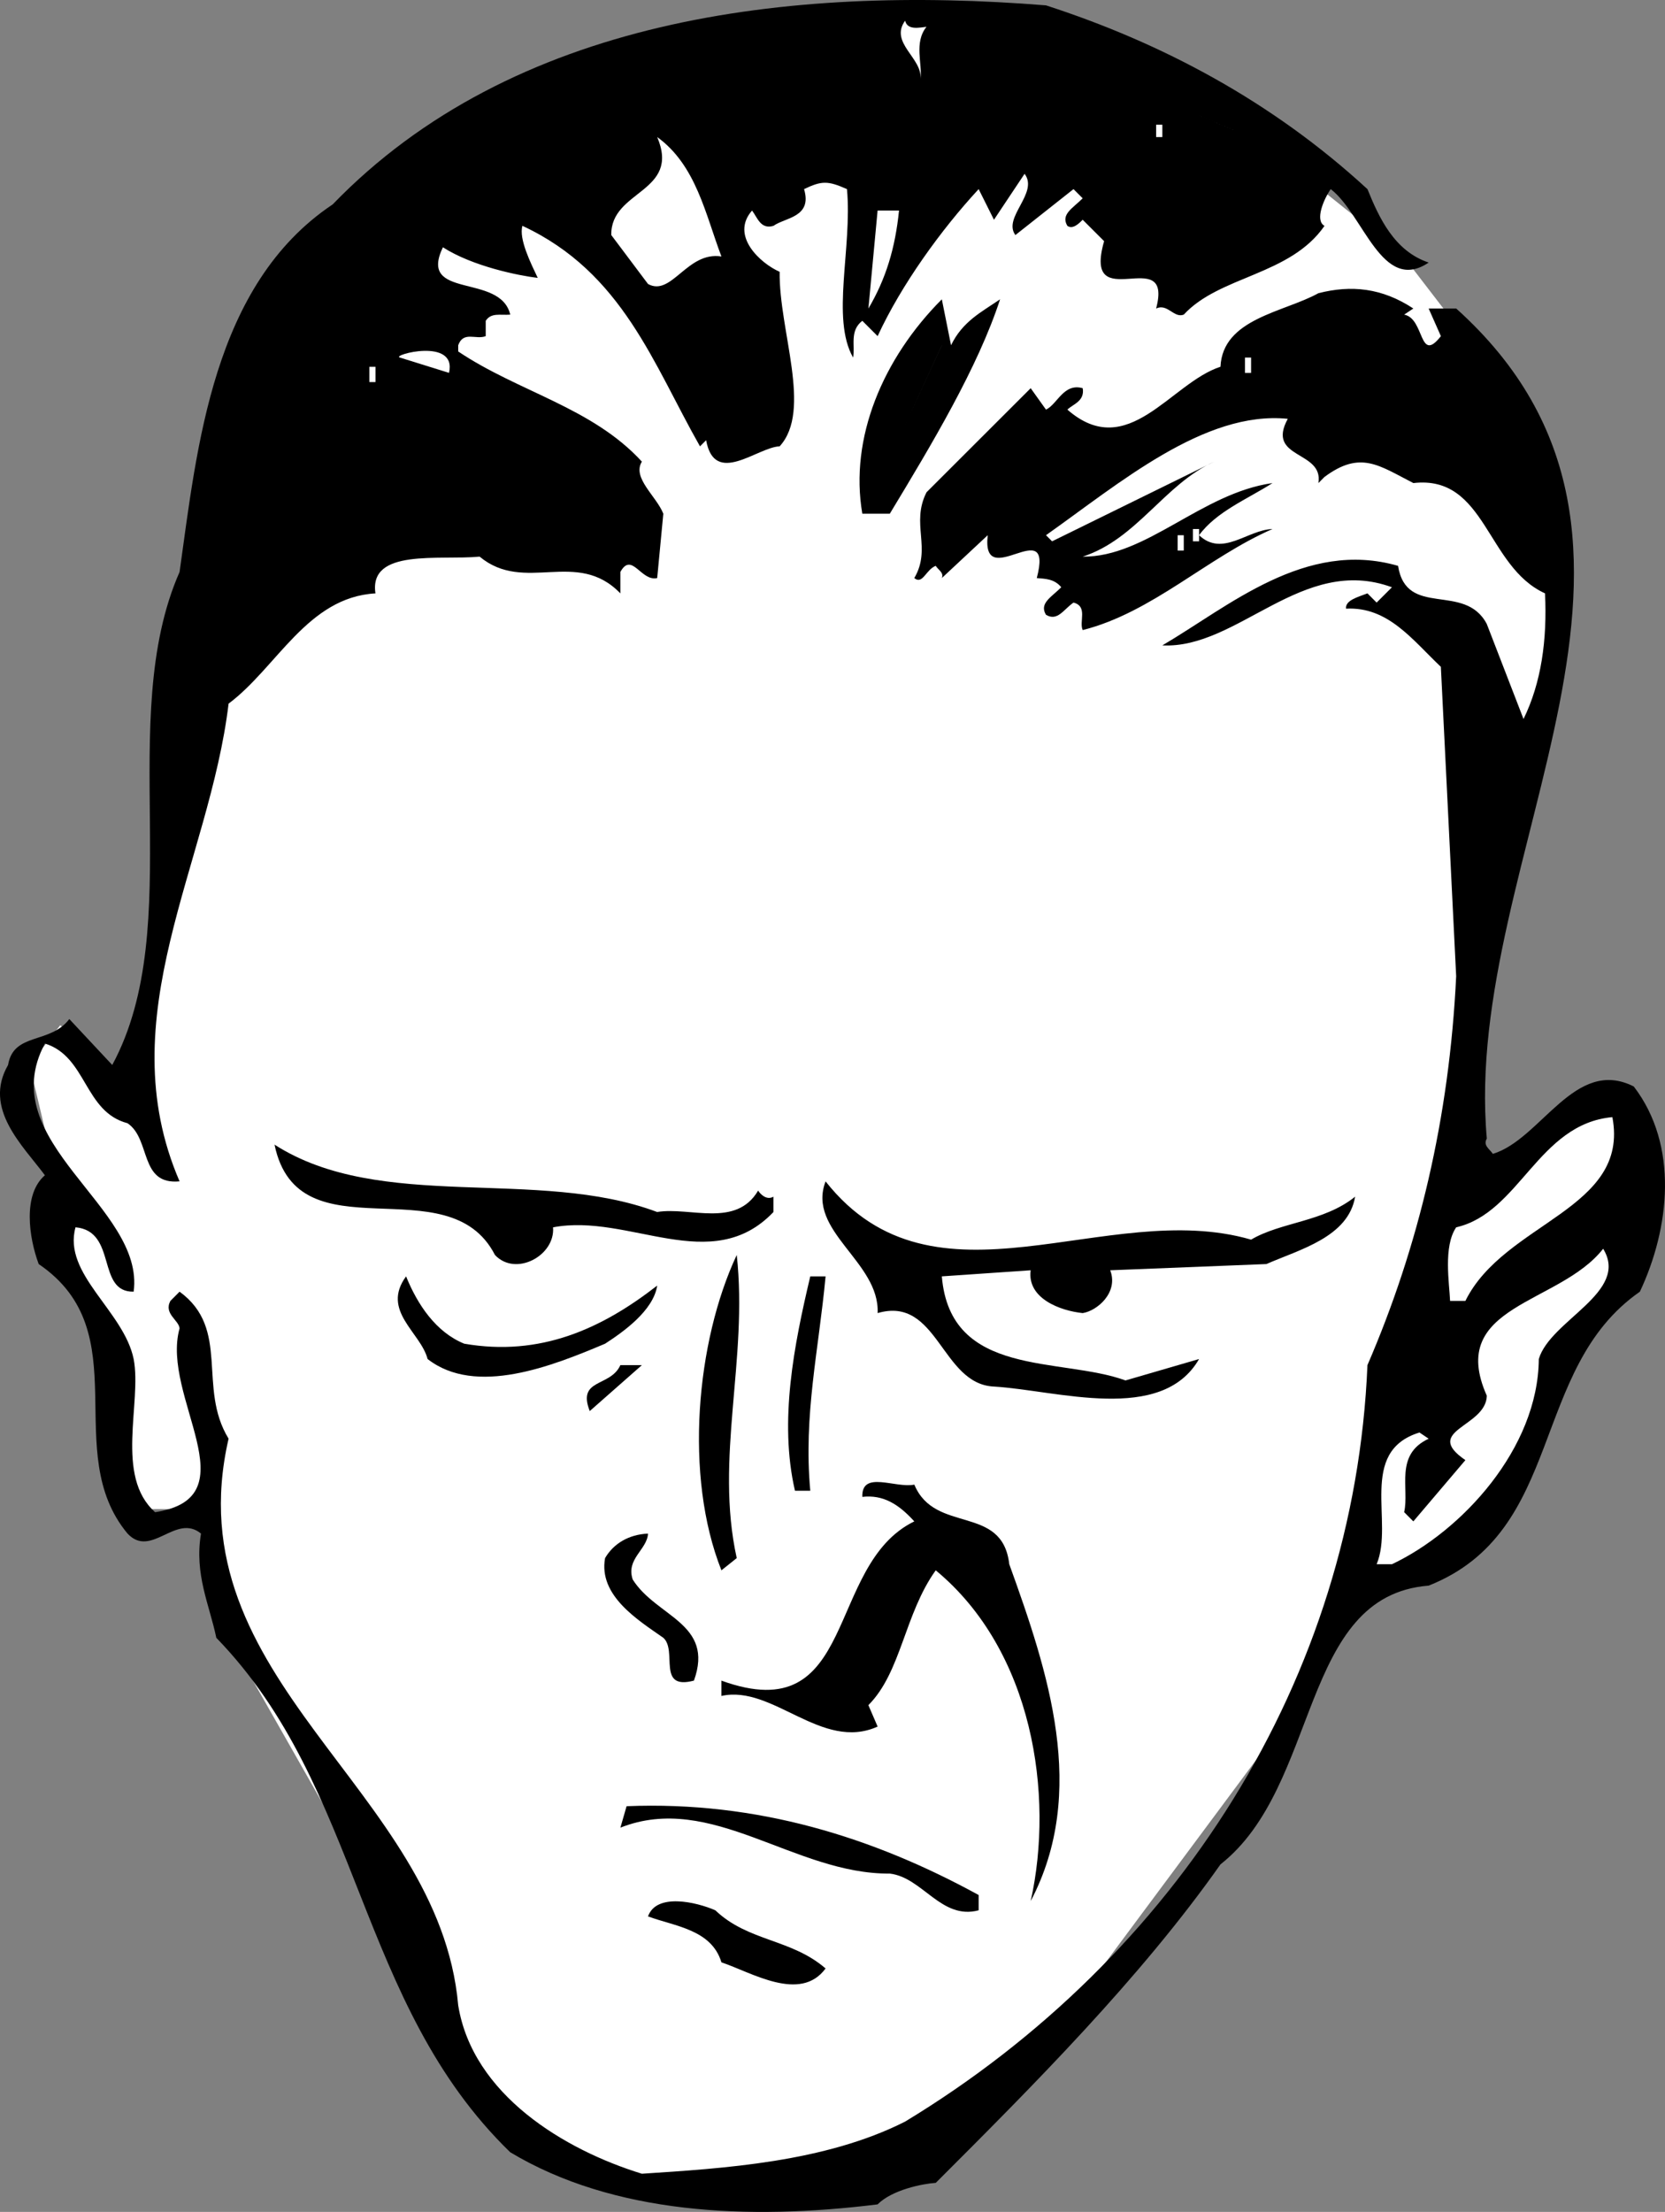 <svg xmlns="http://www.w3.org/2000/svg" width="54.386" height="72.222"><rect width="100%" height="100%" fill="#808080" stroke="none"/><path fill="#fff" d="m22.967 3.773-12.5 4.5-4.703 16.703-1 10.797-2.797-2.297-1 1.297 1 4.203.297 2.297 1.203 3.203 1 4.797h2l1 4.203 5 8.797 4.297 7s4.477 2.976 9 2c4.477-1.024 10.203-7 10.203-7l5.797-7.797 3-7.703 3.5-11.797.5-10.203 2-5.5-1-7.797-4-5.203-5-4"/><path d="M44.667 6.175c.375.926.875 2.023 2 2.398-1.528 1.028-2.125-1.574-3.2-2.398-.226.324-.527 1.023-.203 1.2-1.125 1.624-3.422 1.624-4.597 2.898-.325.125-.528-.375-.903-.2.578-2.175-2.422.325-1.699-2.199l-.7-.699c-.124.125-.323.324-.5.2-.226-.376.177-.575.5-.9l-.3-.3-1.898 1.5c-.426-.574.773-1.375.3-2l-1 1.5-.5-1c-1.226 1.324-2.527 3.125-3.3 4.8l-.5-.5c-.426.325-.227.825-.301 1.2-.727-1.277-.024-3.574-.2-5.5-.624-.277-.824-.277-1.402 0 .278.926-.625.926-1 1.2-.422.124-.523-.274-.699-.5-.723.823.277 1.726.902 2-.027 1.925 1.075 4.523 0 5.698-.726.028-2.125 1.325-2.402-.199l-.2.2c-1.523-2.676-2.523-5.676-5.8-7.2-.125.426.277 1.227.5 1.7-.625-.075-2.125-.376-3.098-1-.828 1.726 1.875.824 2.2 2.199-.325.027-.625-.075-.801.203v.5c-.324.125-.727-.176-.899.297v.203c1.973 1.324 4.375 1.824 6 3.597-.328.528.473 1.125.7 1.7l-.2 2.101c-.527.125-.828-.875-1.203-.199v.7c-1.422-1.477-3.125.023-4.597-1.2-1.325.125-3.625-.277-3.403 1.2-2.222.124-3.222 2.425-4.797 3.6-.625 5.223-3.925 10.223-1.601 15.598-1.324.125-.926-1.375-1.7-1.898-1.425-.375-1.324-2.176-2.699-2.602-1.726 3.227 3.274 5.325 2.899 8.102-1.227.023-.524-1.977-1.899-2.102-.425 1.528 1.575 2.727 1.899 4.301.273 1.426-.625 3.824.7 5 3.175-.476.175-3.773.8-6-.024-.273-.524-.476-.3-.898l.3-.301c1.676 1.223.574 3.125 1.601 4.8-1.828 7.923 6.875 11.423 7.5 18.5.473 2.923 3.473 4.723 6 5.5 2.672-.175 5.973-.374 8.598-1.702 8.875-5.375 14.676-14.473 15.102-24.7 1.675-3.875 2.675-8.074 2.898-12.699l-.5-10.101c-.926-.875-1.723-1.973-3.098-1.899-.027-.273.375-.375.7-.5l.3.301.5-.5c-2.925-1.074-5.027 2.023-7.5 1.898 2.172-1.273 4.672-3.472 7.7-2.597.273 1.722 2.175.523 2.898 1.898l1.2 3.102c.577-1.176.777-2.578.702-4.102-1.925-.875-1.925-3.875-4.3-3.601-1.125-.575-1.727-1.075-2.903-.2l-.199.2c.176-1.075-1.723-.774-1-2.098-2.723-.277-5.523 2.125-7.898 3.8l.199.2 5.3-2.602c-1.624.727-2.527 2.528-4.3 3.102 2.074.023 3.875-2.074 6.2-2.402-.825.527-1.825.925-2.4 1.703.774.722 1.575-.176 2.4-.203-2.126.925-3.927 2.726-6.2 3.3-.125-.273.176-.773-.3-.898-.325.223-.524.625-.9.398-.226-.375.176-.574.5-.898-.226-.277-.527-.277-.8-.3.574-2.177-1.824.523-1.602-1.4l-1.5 1.4c.078-.177-.125-.274-.199-.4-.324.126-.426.626-.7.4.575-.977-.124-1.774.4-2.802l3.402-3.398.5.7c.375-.177.574-.876 1.199-.7.074.426-.324.523-.5.7 1.976 1.726 3.375-.876 5-1.4.074-1.577 2.074-1.777 3.2-2.402 1.073-.273 2.073-.175 3.1.5l-.3.2c.676.125.476 1.625 1.2.703l-.4-.903h.9c8.476 7.625.175 17.825 1 27.102-.126.223.073.324.198.5 1.578-.477 2.676-3.176 4.602-2.2 1.476 1.923 1.176 4.626.2 6.7-3.626 2.523-2.427 7.824-6.9 9.598-4.226.328-3.527 6.527-6.8 9.101-2.625 3.727-6.125 7.227-9.3 10.399-.427.027-1.427.226-1.9.703-4.226.523-8.624.324-12-1.703-5.027-4.875-4.824-11.875-9.6-16.797-.224-1.078-.724-2.078-.5-3.403-.825-.675-1.626.825-2.4 0-2.226-2.675.376-6.574-2.902-8.8-.324-.875-.523-2.274.203-2.899-.726-.976-2.027-2.176-1.203-3.601.176-1.075 1.375-.672 2-1.5l1.403 1.5c2.472-4.575.074-11.274 2.199-16.098.574-4.074 1.074-9.375 5-12C16.74.601 25.74-.501 34.166.175c3.774 1.223 7.376 3.125 10.5 6"/><path fill="#fff" d="M30.264.874c-.422.524-.125 1.227-.199 1.7.074-.676-1.023-1.176-.5-1.899.074.324.477.223.7.2m8.902 2.898 1.199.5-1.2-.5M23.565 8.374c-1.125-.176-1.625 1.324-2.398.899l-1.2-1.598c-.027-1.477 2.274-1.375 1.5-3.2 1.274.923 1.575 2.524 2.098 3.9m14.199-3.899h.203v-.403h-.203v.403m3.602.297.5.5-.5-.5m-12 2.101c-.125 1.227-.426 2.227-1 3.2l.3-3.2h.7"/><path d="M31.065 11.273c.375-.774.977-1.075 1.602-1.5-.727 2.226-2.227 4.726-3.602 7h-.898c-.426-2.473.675-5.075 2.597-7l.301 1.5"/><path fill="#fff" d="m30.764 11.273-1.199 2.601 1.2-2.601m-16.098.902-1.602-.5c-.324-.074 1.875-.676 1.602.5m-2.602-.199h.2v.5h-.2v-.5m28.602.199h.199v-.5h-.2v.5m-6.8 1.199-2.602 2.7 2.602-2.7m5.101 4.301h.2v-.402h-.2v.402m-.5.301h.2v-.5h-.2v.5m14.2 18.5c.574 3.023-3.528 3.422-4.801 6h-.5c-.024-.578-.227-1.778.2-2.403 2.073-.472 2.675-3.375 5.1-3.597"/><path d="M21.467 39.573c1.075-.175 2.575.528 3.297-.699.078.125.278.324.5.2v.5c-2.023 2.124-4.722.027-7.199.5.074.925-1.223 1.624-1.898.902-1.528-2.977-6.426.125-7.2-3.602 3.473 2.227 8.575.727 12.5 2.2m19.399.902c.976-.578 2.375-.578 3.398-1.403-.222 1.325-1.824 1.727-2.898 2.2l-5.102.203c.278.722-.422 1.324-.898 1.398-.727-.074-1.824-.476-1.7-1.398l-2.902.199c.278 3.324 3.875 2.625 6 3.398l2.403-.699c-1.227 2.125-4.625 1.024-6.7.899-1.726-.075-1.828-2.973-3.8-2.399.074-1.676-2.325-2.676-1.7-4.3 3.575 4.527 9.172.527 13.899 1.902"/><path fill="#fff" d="M50.264 44.374c-.023 2.926-2.523 5.625-4.797 6.7h-.5c.575-1.376-.625-3.676 1.399-4.301l.3.203c-1.124.523-.624 1.625-.8 2.398l.3.301 1.7-2c-1.426-.977.676-1.074.7-2.102-1.325-2.972 2.374-2.972 3.8-4.8.875 1.425-1.727 2.328-2.102 3.601"/><path d="M24.065 40.976c.375 3.422-.723 6.625 0 9.898l-.5.399c-1.223-3.075-.824-7.473.5-10.297m-8.898 2.898c2.472.426 4.472-.476 6.3-1.898-.125.824-1.125 1.523-1.703 1.898-1.722.727-4.222 1.727-5.797.5-.226-.875-1.527-1.574-.703-2.699.375.926.977 1.824 1.903 2.2m11.8-2.2c-.226 2.426-.726 4.523-.5 7h-.5c-.527-2.277-.027-4.777.5-7h.5m-7.703 4.398c-.422-1.074.676-.773 1-1.5h.703l-1.703 1.5m13.703 5c1.274 3.528 2.575 7.426.7 11 .773-3.472.074-8.175-3.102-10.8-1.023 1.425-1.125 3.328-2.2 4.402l.302.7c-1.825.823-3.426-1.376-5.102-1v-.5c4.477 1.624 3.375-3.774 6.3-5.2-.523-.574-1.023-.875-1.698-.8-.028-.876 1.074-.274 1.699-.4.676 1.626 2.875.626 3.101 2.598m-11.8-1c-.028.528-.727.825-.5 1.5.773 1.227 2.675 1.426 2 3.301-1.227.324-.528-.976-1-1.398-.825-.578-2.125-1.375-1.903-2.602.278-.476.778-.773 1.403-.8m10.8 11.8v.5c-1.226.324-1.828-1.074-2.902-1.199-3.125.023-5.824-2.676-8.8-1.5l.202-.7c4.274-.175 8.075 1.024 11.5 2.9m-5 2.398c-.828 1.125-2.425.125-3.402-.2-.324-1.074-1.523-1.175-2.398-1.5.273-.773 1.574-.472 2.199-.199 1.074 1.024 2.476.926 3.601 1.899"/></svg>
